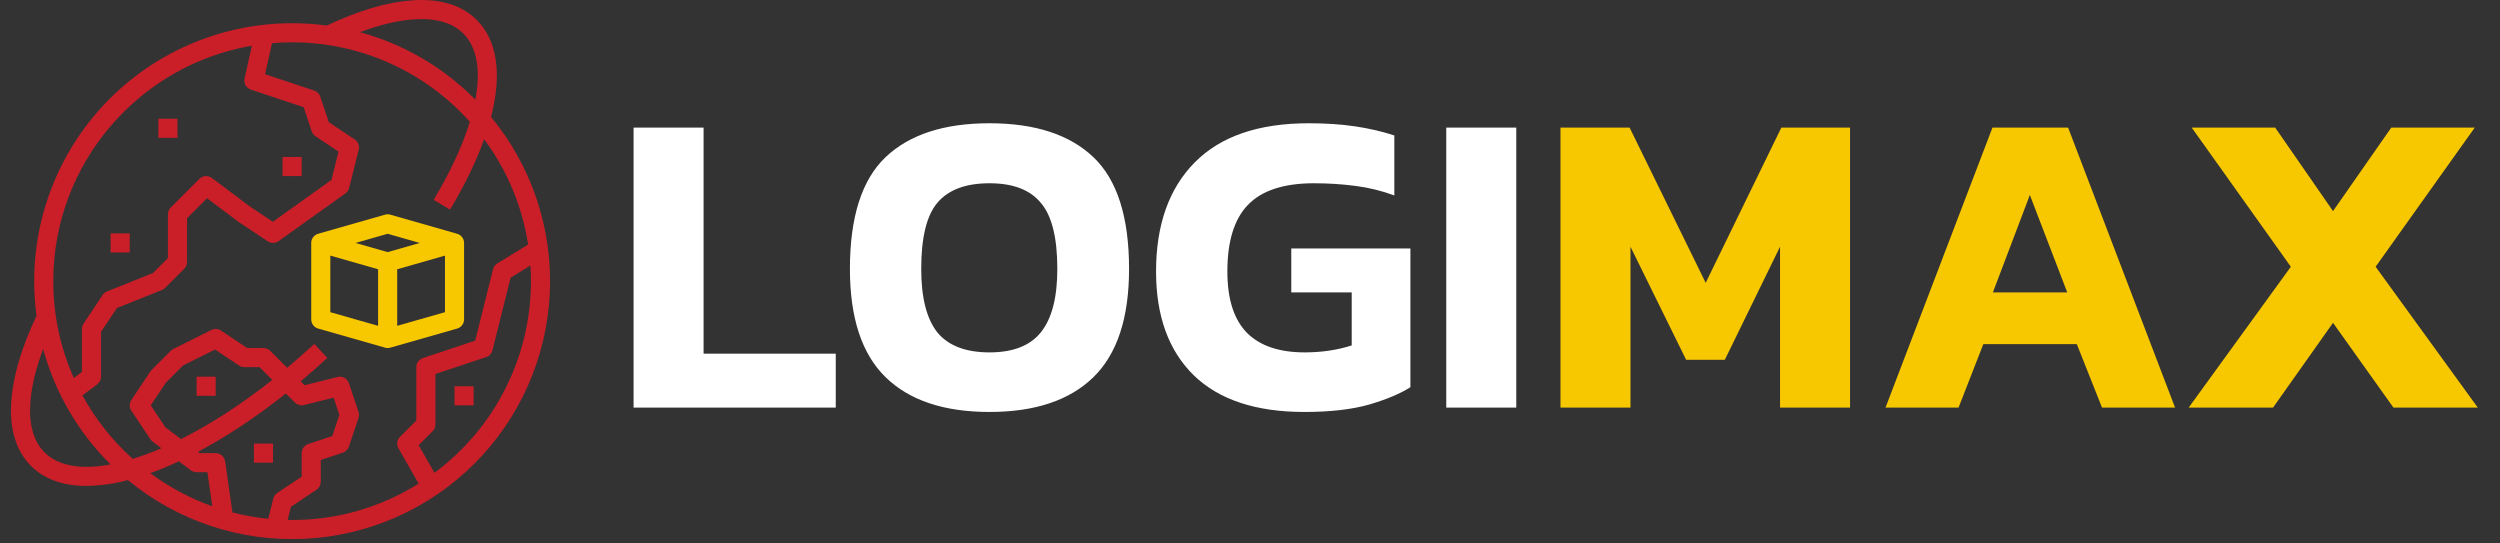 <svg width="184" height="40" viewBox="0 0 184 40" fill="none" xmlns="http://www.w3.org/2000/svg">
<rect x="0" y="0" width="184" height="40" fill="#333333" stroke="none"/>
<path d="M36.141 8.607C36.959 5.441 36.6 2.979 35.095 1.474C33.986 0.365 32.377 -0.122 30.311 0.026C28.482 0.156 26.377 0.781 24.054 1.879C23.207 1.766 22.354 1.709 21.5 1.709C16.465 1.709 11.636 3.709 8.076 7.269C4.516 10.829 2.516 15.658 2.516 20.693C2.516 21.547 2.573 22.401 2.686 23.247C1.587 25.571 0.963 27.675 0.832 29.504C0.685 31.57 1.172 33.179 2.28 34.288C3.26 35.268 4.646 35.763 6.367 35.763C7.396 35.748 8.42 35.604 9.413 35.334C13.055 38.34 17.687 39.882 22.404 39.657C27.121 39.432 31.585 37.457 34.924 34.118C38.264 30.778 40.239 26.314 40.464 21.597C40.689 16.88 39.148 12.248 36.141 8.606L36.141 8.607ZM30.411 1.428C32.051 1.311 33.293 1.661 34.1 2.468C34.821 3.189 35.501 4.604 34.987 7.334C34.966 7.313 34.945 7.291 34.924 7.269C32.591 4.926 29.683 3.236 26.492 2.369C27.928 1.832 29.258 1.511 30.411 1.428H30.411ZM18.537 3.366L18.001 5.775C17.963 5.945 17.99 6.123 18.076 6.274C18.161 6.425 18.3 6.54 18.465 6.595L22.35 7.89L22.942 9.665C22.992 9.813 23.089 9.941 23.219 10.028L24.916 11.159L24.396 13.24L20.08 16.323L18.391 15.197L15.594 13.099C15.458 12.998 15.291 12.949 15.122 12.96C14.953 12.973 14.794 13.045 14.675 13.165L12.565 15.274C12.5 15.339 12.448 15.417 12.413 15.502C12.377 15.588 12.359 15.679 12.359 15.771V18.996L11.261 20.094L7.879 21.447C7.747 21.5 7.634 21.591 7.555 21.71L6.149 23.819C6.072 23.934 6.031 24.07 6.031 24.209V27.373L5.434 27.821C4.434 25.578 3.919 23.149 3.922 20.693C3.922 12.011 10.25 4.779 18.537 3.366ZM3.275 33.293C2.468 32.486 2.118 31.245 2.235 29.604C2.318 28.452 2.639 27.122 3.176 25.686C4.043 28.877 5.732 31.785 8.076 34.117C8.097 34.139 8.119 34.159 8.141 34.181C5.41 34.695 3.995 34.014 3.275 33.293ZM12.175 31.453L11.095 29.834L12.202 28.173L13.479 26.896L15.824 25.724L17.594 26.903C17.71 26.98 17.845 27.021 17.984 27.021H19.099L20.039 27.962C17.775 29.751 15.49 31.231 13.326 32.317L12.175 31.453ZM21.04 28.961L21.706 29.628C21.792 29.714 21.899 29.776 22.016 29.808C22.133 29.84 22.256 29.842 22.374 29.812L24.555 29.267L24.977 30.537L24.46 32.09L22.684 32.682C22.544 32.729 22.422 32.819 22.336 32.938C22.25 33.058 22.203 33.202 22.203 33.349V35.083L20.407 36.28C20.261 36.377 20.157 36.525 20.115 36.694L19.742 38.183C18.854 38.095 17.973 37.939 17.108 37.716L16.571 33.953C16.547 33.785 16.463 33.632 16.336 33.521C16.208 33.41 16.044 33.349 15.875 33.349H14.703L14.574 33.253C16.68 32.136 18.873 30.683 21.039 28.961H21.04ZM14.047 34.615C14.168 34.706 14.316 34.756 14.469 34.756H15.265L15.623 37.26C13.989 36.678 12.451 35.857 11.059 34.825C11.744 34.58 12.447 34.289 13.166 33.954L14.047 34.615ZM21.171 38.267L21.413 37.299L23.296 36.044C23.392 35.98 23.471 35.893 23.526 35.791C23.581 35.688 23.609 35.575 23.609 35.459V33.856L25.238 33.313C25.341 33.279 25.436 33.221 25.513 33.144C25.59 33.066 25.648 32.972 25.683 32.869L26.386 30.759C26.434 30.615 26.434 30.459 26.386 30.315L25.683 28.205C25.627 28.037 25.509 27.896 25.354 27.811C25.199 27.726 25.017 27.703 24.845 27.745L22.419 28.352L22.134 28.067C22.79 27.515 23.441 26.941 24.087 26.344L23.131 25.312C22.472 25.922 21.807 26.508 21.136 27.069L19.887 25.821C19.756 25.689 19.577 25.615 19.39 25.615H18.197L16.265 24.327C16.162 24.258 16.042 24.218 15.919 24.21C15.795 24.202 15.671 24.227 15.56 24.283L12.748 25.689C12.68 25.723 12.619 25.768 12.565 25.821L11.159 27.227C11.126 27.26 11.097 27.296 11.071 27.334L9.665 29.444C9.588 29.559 9.547 29.695 9.547 29.834C9.547 29.973 9.588 30.108 9.665 30.224L11.071 32.333C11.115 32.4 11.171 32.458 11.234 32.506L11.881 32.991C11.192 33.289 10.487 33.55 9.77 33.773C8.281 32.437 7.029 30.858 6.068 29.103L7.156 28.287C7.243 28.221 7.314 28.137 7.363 28.039C7.412 27.941 7.437 27.834 7.437 27.724V24.422L8.604 22.671L11.917 21.346C12.006 21.311 12.086 21.258 12.153 21.19L13.56 19.784C13.625 19.719 13.677 19.641 13.712 19.556C13.747 19.471 13.765 19.379 13.765 19.287V16.062L15.238 14.59L17.562 16.334C17.573 16.342 17.583 16.349 17.594 16.356L19.704 17.762C19.822 17.842 19.962 17.883 20.105 17.881C20.248 17.878 20.386 17.833 20.502 17.75L25.424 14.234C25.56 14.137 25.657 13.995 25.698 13.832L26.401 11.02C26.436 10.879 26.427 10.731 26.375 10.596C26.322 10.46 26.229 10.345 26.109 10.264L24.2 8.992L23.573 7.111C23.539 7.007 23.48 6.913 23.403 6.836C23.326 6.759 23.232 6.701 23.128 6.666L19.511 5.461L20.019 3.178C20.507 3.137 21.001 3.115 21.5 3.115C23.969 3.114 26.41 3.635 28.664 4.642C30.918 5.65 32.934 7.122 34.58 8.963C34.039 10.731 33.144 12.661 31.916 14.706L33.122 15.43C34.21 13.617 35.051 11.881 35.632 10.252C37.325 12.533 38.436 15.191 38.871 17.998L36.601 19.391C36.444 19.487 36.331 19.641 36.286 19.82L34.974 25.07L31.121 26.354C30.981 26.401 30.86 26.491 30.773 26.61C30.687 26.73 30.64 26.874 30.64 27.021V30.949L29.44 32.149C29.331 32.258 29.261 32.4 29.241 32.553C29.22 32.706 29.25 32.861 29.327 32.995L30.812 35.595C28.023 37.347 24.794 38.275 21.5 38.271C21.39 38.271 21.28 38.269 21.171 38.267ZM31.977 34.799L30.814 32.764L31.841 31.737C31.906 31.672 31.958 31.594 31.993 31.509C32.029 31.424 32.047 31.332 32.047 31.24V27.528L35.785 26.282C35.897 26.245 35.998 26.18 36.078 26.093C36.159 26.006 36.216 25.9 36.245 25.786L37.581 20.439L39.039 19.544C39.064 19.924 39.078 20.307 39.078 20.693C39.078 23.436 38.435 26.14 37.202 28.589C35.969 31.039 34.18 33.165 31.977 34.799Z" fill="#CA1E28"/>
<path d="M34.156 23.506V17.881C34.156 17.728 34.106 17.579 34.014 17.458C33.923 17.336 33.793 17.247 33.647 17.205L28.725 15.799C28.598 15.762 28.464 15.762 28.338 15.799L23.416 17.205C23.269 17.247 23.14 17.336 23.048 17.458C22.956 17.579 22.906 17.728 22.906 17.881V23.506C22.906 23.659 22.956 23.807 23.048 23.929C23.14 24.051 23.269 24.14 23.416 24.182L28.338 25.588C28.464 25.624 28.598 25.624 28.725 25.588L33.647 24.182C33.793 24.14 33.923 24.051 34.014 23.929C34.106 23.807 34.156 23.659 34.156 23.506ZM28.531 17.206L30.894 17.881L28.531 18.556L26.169 17.881L28.531 17.206ZM24.312 18.813L27.828 19.818V23.98L24.312 22.976V18.813ZM29.234 23.98V19.818L32.75 18.813V22.976L29.234 23.98Z" fill="#F7C700"/>
<path d="M20.797 11.553H22.203V12.959H20.797V11.553Z" fill="#CA1E28"/>
<path d="M11.656 8.74H13.062V10.146H11.656V8.74Z" fill="#CA1E28"/>
<path d="M8.141 17.178H9.547V18.584H8.141V17.178Z" fill="#CA1E28"/>
<path d="M14.469 27.725H15.875V29.131H14.469V27.725Z" fill="#CA1E28"/>
<path d="M18.688 32.647H20.094V34.053H18.688V32.647Z" fill="#CA1E28"/>
<path d="M33.453 28.428H34.859V29.834H33.453V28.428Z" fill="#CA1E28"/>
<path d="M46.632 30V9.392H51.784V26.032H61.512V30H46.632ZM72.826 30.32C69.477 30.32 66.928 29.467 65.178 27.76C63.429 26.053 62.554 23.397 62.554 19.792C62.554 15.973 63.429 13.232 65.178 11.568C66.928 9.904 69.477 9.072 72.826 9.072C76.176 9.072 78.725 9.904 80.475 11.568C82.224 13.232 83.099 15.973 83.099 19.792C83.099 23.397 82.224 26.053 80.475 27.76C78.725 29.467 76.176 30.32 72.826 30.32ZM72.826 25.936C74.555 25.936 75.813 25.445 76.603 24.464C77.413 23.461 77.819 21.904 77.819 19.792C77.819 17.488 77.413 15.867 76.603 14.928C75.813 13.968 74.555 13.488 72.826 13.488C71.077 13.488 69.797 13.968 68.987 14.928C68.197 15.867 67.802 17.488 67.802 19.792C67.802 21.904 68.197 23.461 68.987 24.464C69.797 25.445 71.077 25.936 72.826 25.936ZM95.998 30.32C92.435 30.32 89.726 29.424 87.87 27.632C86.014 25.819 85.086 23.269 85.086 19.984C85.086 16.549 86.035 13.872 87.934 11.952C89.832 10.032 92.627 9.072 96.318 9.072C97.576 9.072 98.707 9.147 99.71 9.296C100.734 9.445 101.704 9.669 102.622 9.968V14.384C101.704 14.043 100.744 13.808 99.742 13.68C98.76 13.552 97.747 13.488 96.702 13.488C94.483 13.488 92.862 14.021 91.838 15.088C90.835 16.133 90.334 17.765 90.334 19.984C90.334 22.011 90.814 23.515 91.774 24.496C92.734 25.456 94.152 25.936 96.03 25.936C97.267 25.936 98.419 25.765 99.486 25.424V21.52H95.038V18.288H103.806V28.496C103.08 28.965 102.067 29.392 100.766 29.776C99.486 30.139 97.896 30.32 95.998 30.32ZM106.445 30V9.392H111.597V30H106.445Z" fill="white"/>
<path d="M114.851 30V9.392H119.939L125.539 20.816L131.107 9.392H136.163V30H131.011V18.16L126.947 26.48H124.099L120.003 18.16V30H114.851ZM138.773 30L146.645 9.392H152.213L160.085 30H154.709L152.853 25.328H145.973L144.149 30H138.773ZM146.677 21.52H152.149L149.397 14.352L146.677 21.52ZM161.086 30L168.606 19.632L161.31 9.392H167.454L171.71 15.536L175.998 9.392H182.142L174.846 19.632L182.366 30H176.158L171.71 23.76L167.294 30H161.086Z" fill="#F7C700"/>
</svg>
